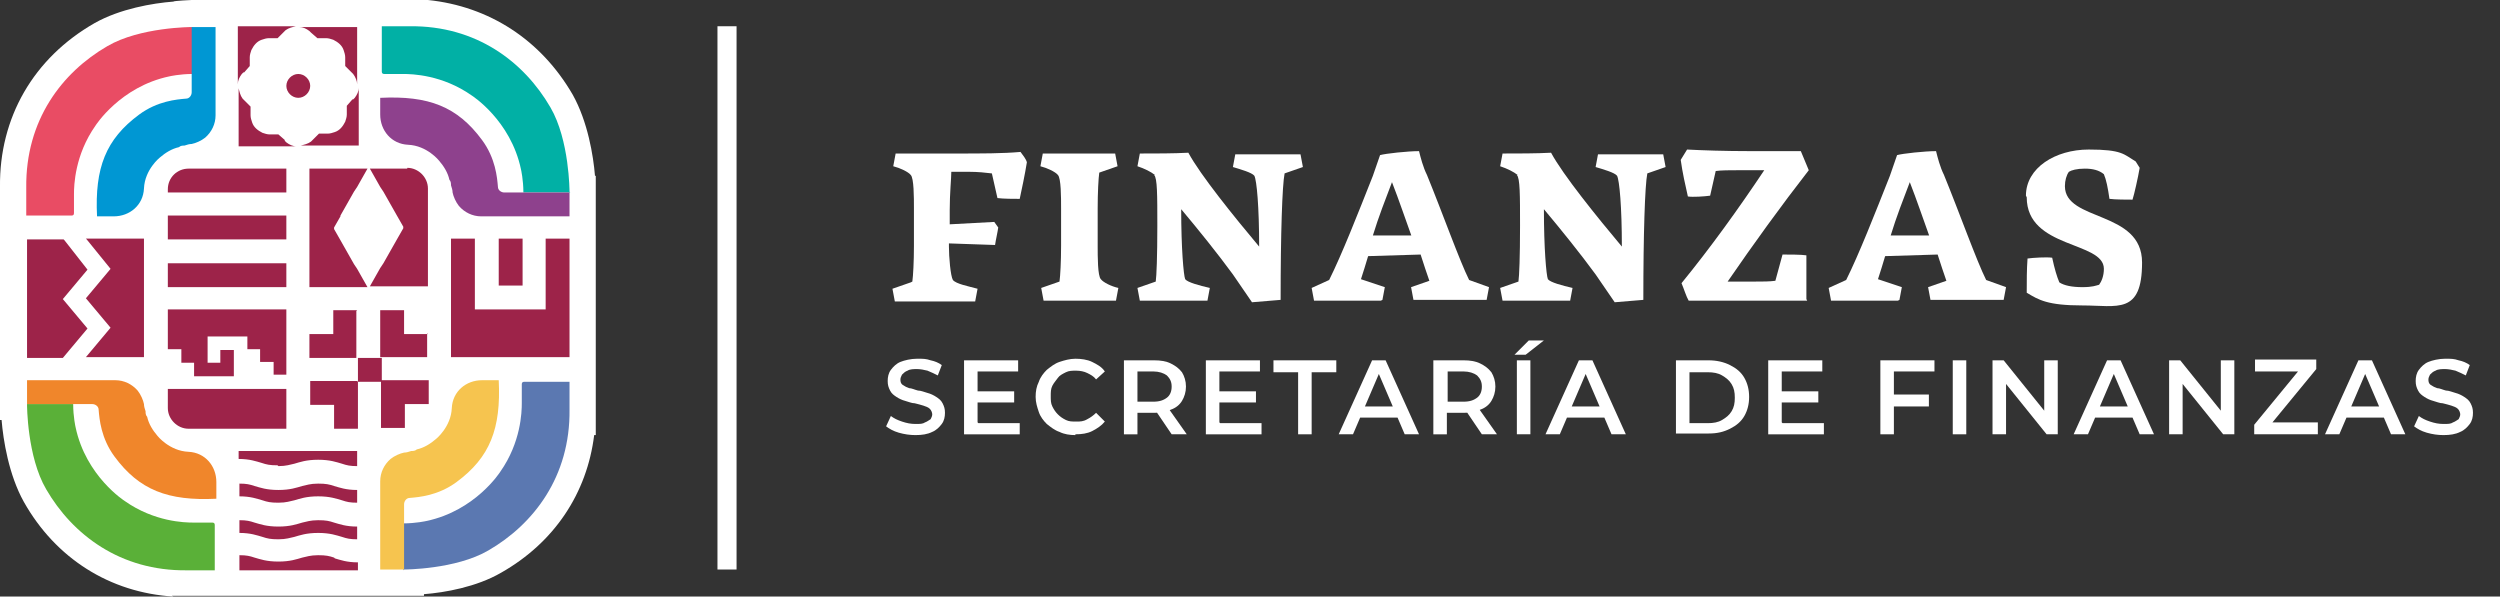<?xml version="1.0" encoding="UTF-8"?>
<svg id="Capa_1" xmlns="http://www.w3.org/2000/svg" version="1.1" viewBox="0 0 314.3 75">
  <rect x="0" y="0" width="314.3" height="75" fill="#333333" stroke="none"/>
  <!-- Generator: Adobe Illustrator 29.1.0, SVG Export Plug-In . SVG Version: 2.1.0 Build 142)  -->
  <defs>
    <style>
      .st0 {
        fill: #01b0a5;
      }

      .st1 {
        fill: #0097d3;
      }

      .st2 {
        fill: #fff;
      }

      .st3 {
        fill: #e94c64;
      }

      .st4 {
        fill: #9d2349;
      }

      .st5 {
        fill: #f0862b;
      }

      .st6 {
        fill: #5b78b1;
      }

      .st7 {
        fill: #f6c44f;
      }

      .st8 {
        fill: #5ab038;
      }

      .st9 {
        fill: #8e418d;
      }
    </style>
  </defs>
  <g>
    <path class="st2" d="M21.8,75h0c-8-.5-14.8-4.8-18.8-11.9-1.9-3.4-2.6-7.8-2.8-10.3H0c0,0,0-2,0-2v-27.3C-.1,14.8,4.2,7.3,11.9,2.9,15.1,1.1,19.2.4,21.8.2h0c0-.1,2.3-.2,2.3-.2h29.7c7.7.8,14.2,5,18.2,11.9,1.9,3.4,2.6,7.7,2.8,10.2h.1c0,0,0,2,0,2v30.6h-.2c-.9,7.3-5,13.5-11.7,17.3-3.1,1.8-7.1,2.5-9.7,2.7v.2s-2.6,0-2.6,0h-29.1Z"/>
    <g>
      <g>
        <path class="st3" d="M24.1,3.4s-6.5,0-10.6,2.4C7.8,9.1,3.2,15.1,3.3,23.6v3.5h5.7c.2,0,.3-.1.3-.3v-1.4c0-.4,0-.7,0-1,0-1.1.1-4.9,2.7-8.6,0,0,3.1-4.9,9.3-6.2,0,0,1.3-.3,2.9-.3V3.4Z"/>
        <path class="st1" d="M27.1,3.4v11.1c0,1.1-.5,2.1-1.3,2.8-.5.4-1.2.7-1.7.8-.3,0-.6.1-.9.2-.2,0-.5,0-.7.2-.9.2-1.7.7-2.4,1.3,0,0-1.9,1.5-2,3.9-.1,2.1-1.8,3.5-3.8,3.5h-2.1c-.3-6.1,1.1-9.7,5.3-12.8,2.3-1.7,4.7-1.9,5.9-2,.4,0,.7-.4.7-.8V3.4h3Z"/>
      </g>
      <g>
        <path class="st0" d="M71.6,24.1s0-6.5-2.4-10.6c-3.3-5.7-9.3-10.3-17.7-10.2h-3.5v5.7c0,.2.1.3.3.3h1.4c.4,0,.7,0,1,0,1.1,0,4.9.1,8.6,2.7,0,0,4.9,3.1,6.2,9.3,0,0,.3,1.3.3,2.9h5.9Z"/>
        <path class="st9" d="M71.6,27.2h-11.1c-1.1,0-2.1-.5-2.8-1.3-.4-.5-.7-1.2-.8-1.7,0-.3-.1-.6-.2-.9,0-.2,0-.5-.2-.7-.2-.9-.7-1.7-1.3-2.4,0,0-1.5-1.9-3.9-2-2.1-.1-3.5-1.8-3.5-3.8v-2.1c6.1-.3,9.7,1.1,12.8,5.3,1.7,2.3,1.9,4.7,2,5.9,0,.4.4.7.8.7h8.2v3Z"/>
      </g>
      <g>
        <path class="st6" d="M50.8,71.6s6.5,0,10.6-2.4c5.7-3.3,10.3-9.3,10.2-17.7v-3.5h-5.7c-.2,0-.3.1-.3.3v1.4c0,.4,0,.7,0,1,0,1.1-.1,4.9-2.7,8.6,0,0-3.1,4.9-9.3,6.2,0,0-1.3.3-2.9.3v5.9Z"/>
        <path class="st7" d="M47.8,71.6v-11.1c0-1.1.5-2.1,1.3-2.8.5-.4,1.2-.7,1.7-.8.3,0,.6-.1.9-.2.2,0,.5,0,.7-.2.9-.2,1.7-.7,2.4-1.3,0,0,1.9-1.5,2-3.9.1-2.1,1.8-3.5,3.8-3.5h2.1c.3,6.1-1.1,9.7-5.3,12.8-2.3,1.7-4.7,1.9-5.9,2-.4,0-.7.4-.7.8v8.2h-3Z"/>
      </g>
      <g>
        <path class="st8" d="M3.4,50.9s0,6.5,2.4,10.6c3.3,5.7,9.3,10.3,17.7,10.2h3.5v-5.7c0-.2-.1-.3-.3-.3h-1.4c-.4,0-.7,0-1,0-1.1,0-4.9-.1-8.6-2.7,0,0-4.9-3.1-6.2-9.3,0,0-.3-1.3-.3-2.9H3.4Z"/>
        <path class="st5" d="M3.4,47.8h11.1c1.1,0,2.1.5,2.8,1.3.4.5.7,1.2.8,1.7,0,.3.1.6.2.9,0,.2,0,.5.2.7.2.9.7,1.7,1.3,2.4,0,0,1.5,1.9,3.9,2,2.1.1,3.5,1.8,3.5,3.8v2.1c-6.1.3-9.7-1.1-12.8-5.3-1.7-2.3-1.9-4.7-2-5.9,0-.4-.4-.7-.8-.7H3.4v-3Z"/>
      </g>
      <path class="st4" d="M21.1,30.1h14.9v-3h-14.9v3ZM23.7,21.2c-1.4,0-2.6,1.1-2.6,2.6v.4h14.9v-3h-12.3ZM21.1,36.1h14.9v-3h-14.9v3Z"/>
      <path class="st4" d="M65.7,30h-3v5.9h3v-5.9ZM68.6,30v8.9h-8.9v-8.9h-3v14.9h14.9v-14.9h-3Z"/>
      <path class="st4" d="M42.8,27.1l1.7-3,.4-.6,1.3-2.3s0,0,.1,0h-7.4v14.9h7.4s0,0-.1,0l-1.3-2.3-.4-.6-1.7-3-.8-1.4s0-.1,0-.2l.8-1.4ZM51.2,21.2h-4.8s0,0,.1,0l1.3,2.3.4.6,1.7,3,.8,1.4c0,0,0,.1,0,.2l-.8,1.4-1.7,3-.4.6-1.3,2.3s0,0-.1,0h7.4v-12.3c0-1.4-1.2-2.6-2.6-2.6Z"/>
      <path class="st4" d="M37.6,3.4c.5,0,.9.2,1.3.5,0,0,.1.1.2.2l.8.7h1.1c.3,0,.6.1.9.2.6.3,1.1.7,1.3,1.3.1.3.2.6.2.9v1.1c0,0,.8.8.8.8,0,0,.1.1.2.2.3.4.5.9.5,1.3V3.4h-7.3ZM30.7,9.1l.7-.8v-1.1c0-.3.1-.6.2-.9.3-.6.7-1.1,1.3-1.3.3-.1.6-.2.9-.2h1.1c0,0,.8-.8.8-.8,0,0,.1-.1.2-.2.4-.3.9-.4,1.3-.5h-7.3v7.3c0-.5.2-.9.5-1.3,0,0,.1-.1.2-.2ZM44.3,12.5l-.7.8v1.1c0,.3-.1.6-.2.9-.3.6-.7,1.1-1.3,1.3-.3.1-.6.2-.9.2h-1.1c0,0-.8.8-.8.8,0,0-.1.1-.2.2-.4.3-.9.4-1.3.5h7.3v-7.3c0,.5-.2.9-.5,1.3,0,0-.1.1-.2.2ZM35.8,17.6l-.8-.7h-1.1c-.3,0-.6-.1-.9-.2-.6-.3-1.1-.7-1.3-1.3-.1-.3-.2-.6-.2-.9v-1.1c0,0-.8-.8-.8-.8,0,0-.1-.1-.2-.2-.3-.4-.4-.9-.5-1.3v7.3h7.3c-.5,0-.9-.2-1.3-.5,0,0-.1-.1-.2-.2ZM39,10.8c0-.8-.7-1.5-1.5-1.5s-1.5.7-1.5,1.5.7,1.5,1.5,1.5,1.5-.7,1.5-1.5Z"/>
      <path class="st4" d="M8,30.1H3.4v14.9h4.5l3.1-3.7-3.1-3.7,3.1-3.7-2.9-3.7ZM10.9,30.1l3,3.7-3.1,3.7,3.1,3.7-3.1,3.7h7.3v-14.9h-7.3Z"/>
      <path class="st4" d="M44.9,39h-3v3h-3v3h5.9v-5.9ZM53.8,42h-3v-3h-3v5.9h5.9v-3ZM44.9,47.9h-5.9v3h3v3h3v-5.9h3v-3h-3v3ZM47.9,47.9v5.9h3v-3h3v-3h-5.9Z"/>
      <path class="st4" d="M22.8,45.6h1.6v1.7h5v-3.3h-1.7v1.6h-1.6v-3.3h5v1.6h1.6v1.6h1.7v1.6h1.6v-8.2h-14.9v5h1.7v1.6ZM21.1,48.9v2.4c0,1.4,1.2,2.6,2.6,2.6h12.3v-5h-14.9Z"/>
      <path class="st4" d="M35,67.8c1,0,1.5-.2,2-.3.7-.2,1.5-.5,3-.5s2.3.3,3,.5c.6.2,1,.3,1.9.3v-1.6c-1.4,0-2.2-.3-2.9-.5-.6-.2-1-.3-2-.3s-1.5.2-2,.3c-.7.2-1.5.5-3,.5s-2.3-.3-3-.5c-.6-.2-1-.3-1.9-.3v1.6c1.4,0,2.2.3,2.9.5.6.2,1,.3,2,.3ZM35,63.2c1,0,1.5-.2,2-.3.7-.2,1.5-.5,3-.5s2.3.3,3,.5c.6.2,1,.3,1.9.3v-1.6c-1.4,0-2.2-.3-2.9-.5-.6-.2-1-.3-2-.3s-1.5.2-2,.3c-.7.2-1.5.5-3,.5s-2.3-.3-3-.5c-.6-.2-1-.3-1.9-.3v1.6c1.4,0,2.2.3,2.9.5.6.2,1,.3,2,.3ZM35,58.6c1,0,1.5-.2,2-.3.7-.2,1.5-.5,3-.5s2.3.3,3,.5c.6.2,1,.3,1.9.3v-1.9h-14.9v1c1.4,0,2.2.3,2.9.5.6.2,1,.3,2,.3ZM42,70.1c-.6-.2-1-.3-2-.3s-1.5.2-2,.3c-.7.2-1.5.5-3,.5s-2.3-.3-3-.5c-.6-.2-1-.3-1.9-.3v1.9h14.9v-1c-1.4,0-2.2-.3-2.9-.5Z"/>
    </g>
  </g>
  <rect class="st2" x="90.2" y="3.3" width="2.4" height="68.3"/>
  <g>
    <g>
      <path class="st2" d="M115.1,54.7c-.7,0-1.4-.1-2.1-.3-.7-.2-1.2-.5-1.6-.8l.6-1.3c.4.3.8.5,1.4.7s1.1.3,1.7.3.9,0,1.2-.2c.3-.1.5-.3.7-.4.1-.2.2-.4.2-.6s-.1-.5-.3-.7c-.2-.2-.5-.3-.8-.4s-.7-.2-1.1-.3c-.4,0-.8-.2-1.2-.3-.4-.1-.8-.3-1.1-.5s-.6-.4-.8-.8-.3-.7-.3-1.2.1-1,.4-1.4c.3-.4.7-.8,1.2-1s1.3-.4,2.1-.4,1.1,0,1.7.2c.5.1,1,.3,1.4.6l-.5,1.3c-.4-.2-.8-.4-1.3-.6-.4-.1-.9-.2-1.3-.2s-.9,0-1.2.2c-.3.1-.5.3-.7.5-.1.2-.2.4-.2.6s0,.5.3.7.5.3.8.4c.3,0,.7.2,1.1.3.4,0,.8.2,1.2.3.4.1.8.3,1.1.5s.6.4.8.8.3.7.3,1.2-.1,1-.4,1.4c-.3.4-.7.8-1.2,1-.6.3-1.3.4-2.1.4Z"/>
      <path class="st2" d="M123,53.2h5.2v1.4h-7v-9.3h6.8v1.4h-5.1v6.4ZM122.9,49.2h4.6v1.4h-4.6v-1.4Z"/>
      <path class="st2" d="M135.2,54.7c-.7,0-1.4-.1-2-.4-.6-.2-1.1-.6-1.6-1-.4-.4-.8-.9-1-1.5-.2-.6-.4-1.2-.4-1.9s.1-1.3.4-1.9c.2-.6.6-1.1,1-1.5.5-.4,1-.8,1.6-1,.6-.2,1.3-.4,2-.4s1.5.1,2.1.4,1.2.6,1.6,1.2l-1.1,1c-.3-.4-.7-.6-1.1-.8-.4-.2-.9-.3-1.4-.3s-.9,0-1.3.2c-.4.2-.8.4-1,.7s-.5.6-.7,1c-.2.4-.2.8-.2,1.3s0,.9.2,1.3c.2.4.4.7.7,1s.6.5,1,.7.8.2,1.3.2.9,0,1.4-.3c.4-.2.8-.5,1.1-.8l1.1,1.1c-.4.5-1,.9-1.6,1.2-.6.3-1.3.4-2.1.4Z"/>
      <path class="st2" d="M141.3,54.6v-9.3h3.8c.8,0,1.5.1,2.1.4.6.3,1,.6,1.4,1.1.3.5.5,1.1.5,1.8s-.2,1.3-.5,1.8c-.3.5-.8.9-1.4,1.1-.6.3-1.3.4-2.1.4h-2.9l.8-.8v3.5h-1.7ZM143,51.3l-.8-.8h2.8c.8,0,1.3-.2,1.7-.5.4-.3.6-.8.6-1.4s-.2-1-.6-1.4c-.4-.3-1-.5-1.7-.5h-2.8l.8-.8v5.4ZM147.3,54.6l-2.3-3.4h1.8l2.4,3.4h-1.9Z"/>
      <path class="st2" d="M153.4,53.2h5.2v1.4h-7v-9.3h6.8v1.4h-5.1v6.4ZM153.3,49.2h4.6v1.4h-4.6v-1.4Z"/>
      <path class="st2" d="M163.2,54.6v-7.8h-3.1v-1.5h7.9v1.5h-3.1v7.8h-1.7Z"/>
      <path class="st2" d="M168.3,54.6l4.2-9.3h1.7l4.2,9.3h-1.8l-3.6-8.4h.7l-3.6,8.4h-1.8ZM170.2,52.5l.5-1.4h5l.5,1.4h-5.9Z"/>
      <path class="st2" d="M180.2,54.6v-9.3h3.8c.8,0,1.5.1,2.1.4.6.3,1,.6,1.4,1.1.3.5.5,1.1.5,1.8s-.2,1.3-.5,1.8c-.3.5-.8.9-1.4,1.1-.6.3-1.3.4-2.1.4h-2.9l.8-.8v3.5h-1.7ZM182,51.3l-.8-.8h2.8c.8,0,1.3-.2,1.7-.5.4-.3.6-.8.6-1.4s-.2-1-.6-1.4c-.4-.3-1-.5-1.7-.5h-2.8l.8-.8v5.4ZM186.3,54.6l-2.3-3.4h1.8l2.4,3.4h-1.9Z"/>
      <path class="st2" d="M190.4,44.6l1.8-1.8h1.9l-2.3,1.8h-1.4ZM190.7,54.6v-9.3h1.7v9.3h-1.7Z"/>
      <path class="st2" d="M194.3,54.6l4.2-9.3h1.7l4.2,9.3h-1.8l-3.6-8.4h.7l-3.6,8.4h-1.8ZM196.2,52.5l.5-1.4h5l.5,1.4h-5.9Z"/>
      <path class="st2" d="M210.7,54.6v-9.3h4.1c1,0,1.9.2,2.7.6.8.4,1.4.9,1.8,1.6.4.7.6,1.5.6,2.4s-.2,1.7-.6,2.4c-.4.7-1,1.2-1.8,1.6-.8.4-1.6.6-2.7.6h-4.1ZM212.4,53.2h2.3c.7,0,1.3-.1,1.8-.4.5-.3.9-.6,1.2-1.1.3-.5.4-1,.4-1.7s-.1-1.2-.4-1.7c-.3-.5-.7-.8-1.2-1.1-.5-.3-1.1-.4-1.8-.4h-2.3v6.4Z"/>
      <path class="st2" d="M224.1,53.2h5.2v1.4h-7v-9.3h6.8v1.4h-5.1v6.4ZM224,49.2h4.6v1.4h-4.6v-1.4Z"/>
      <path class="st2" d="M238.1,54.6h-1.7v-9.3h6.8v1.4h-5.1v7.8ZM237.9,49.6h4.6v1.5h-4.6v-1.5Z"/>
      <path class="st2" d="M245.5,54.6v-9.3h1.7v9.3h-1.7Z"/>
      <path class="st2" d="M250.5,54.6v-9.3h1.4l5.8,7.2h-.7v-7.2h1.7v9.3h-1.4l-5.8-7.2h.7v7.2h-1.7Z"/>
      <path class="st2" d="M260.7,54.6l4.2-9.3h1.7l4.2,9.3h-1.8l-3.6-8.4h.7l-3.6,8.4h-1.8ZM262.6,52.5l.5-1.4h5l.5,1.4h-5.9Z"/>
      <path class="st2" d="M272.7,54.6v-9.3h1.4l5.8,7.2h-.7v-7.2h1.7v9.3h-1.4l-5.8-7.2h.7v7.2h-1.7Z"/>
      <path class="st2" d="M283.4,54.6v-1.2l6-7.3.2.6h-6.1v-1.5h7.7v1.2l-6,7.3-.2-.6h6.4v1.5h-7.9Z"/>
      <path class="st2" d="M292.3,54.6l4.2-9.3h1.7l4.2,9.3h-1.8l-3.6-8.4h.7l-3.6,8.4h-1.8ZM294.3,52.5l.5-1.4h5l.5,1.4h-5.9Z"/>
      <path class="st2" d="M307.2,54.7c-.7,0-1.4-.1-2.1-.3-.7-.2-1.2-.5-1.6-.8l.6-1.3c.4.3.8.5,1.4.7s1.1.3,1.7.3.9,0,1.2-.2c.3-.1.5-.3.7-.4.1-.2.2-.4.2-.6s-.1-.5-.3-.7c-.2-.2-.5-.3-.8-.4s-.7-.2-1.1-.3c-.4,0-.8-.2-1.2-.3-.4-.1-.8-.3-1.1-.5s-.6-.4-.8-.8-.3-.7-.3-1.2.1-1,.4-1.4c.3-.4.7-.8,1.2-1s1.3-.4,2.1-.4,1.1,0,1.7.2c.5.1,1,.3,1.4.6l-.5,1.3c-.4-.2-.8-.4-1.3-.6-.4-.1-.9-.2-1.3-.2s-.9,0-1.2.2c-.3.1-.5.3-.7.5-.1.2-.2.4-.2.6s0,.5.3.7.5.3.8.4c.3,0,.7.2,1.1.3.4,0,.8.2,1.2.3.4.1.8.3,1.1.5s.6.4.8.8.3.7.3,1.2-.1,1-.4,1.4c-.3.4-.7.8-1.2,1-.6.3-1.3.4-2.1.4Z"/>
    </g>
    <g>
      <path class="st2" d="M114.7,35.4c.1-.7.2-2.5.2-4.5v-4.7c0-1.4,0-3.8-.4-4.2-.3-.4-1.4-.9-2.2-1.1l.3-1.6h7.4c3.4,0,6.1,0,8.3-.2.3.4.7.9.8,1.3-.2,1.3-.7,3.7-.9,4.6-.6,0-2.1,0-2.8-.1l-.7-3.1c-.8-.1-1.8-.2-2.8-.2s-1.6,0-2.3,0c0,.8-.2,2.7-.2,4.8v1.8l5.6-.3.5.7c-.1.7-.3,1.5-.4,2.2l-5.8-.2v.4c0,1.3.2,3.7.5,4.2.4.5,2,.8,3.1,1.1l-.3,1.6h-10.1l-.3-1.6,2.3-.8Z"/>
      <path class="st2" d="M133.2,35.4c.1-.7.2-2.5.2-4.5v-4.7c0-1.4,0-3.8-.4-4.2-.3-.4-1.4-.9-2.2-1.1l.3-1.6h9.1l.3,1.6-2.3.8c-.1.7-.2,2.5-.2,4.5v4.7c0,1.4,0,3.8.4,4.2.3.4,1.3.9,2.2,1.1l-.3,1.6h-9.1l-.3-1.6,2.3-.8Z"/>
      <path class="st2" d="M145.2,22c-.5-.4-1.3-.8-2.2-1.1l.3-1.6c1.9,0,4.3,0,6.1-.1,1.5,2.8,5.8,8.1,8.9,11.8,0-5-.3-8.3-.6-8.9-.3-.4-1.7-.8-2.7-1.1l.3-1.6h8.2l.3,1.6-2.3.8c-.3,1.5-.5,7.6-.5,15.9l-3.6.3-2.4-3.5c-1.9-2.6-4.4-5.7-6.5-8.2,0,4.9.3,8.3.5,8.8.3.4,1.8.8,3.1,1.1l-.3,1.6h-8.5l-.3-1.6,2.3-.8c.1-.7.2-3.1.2-7s0-6-.4-6.4Z"/>
      <path class="st2" d="M173.6,37.8h-8.4l-.3-1.6,2.2-1c1.6-3.2,3.6-8.3,5.5-13.1l.9-2.6c.7-.2,3.5-.5,4.9-.5.2.8.5,2,1,3,2,4.9,4.1,10.8,5.3,13.2l2.5.9-.3,1.6h-9.2l-.3-1.6,2.3-.8c-.3-.9-.7-2-1.1-3.3l-6.6.2c-.3,1-.6,2-.9,2.9l3,1-.3,1.6ZM177.5,29.8c-.8-2.2-1.6-4.6-2.5-6.9-.8,2.1-1.7,4.4-2.4,6.7h5Z"/>
      <path class="st2" d="M190.8,22c-.5-.4-1.3-.8-2.2-1.1l.3-1.6c1.9,0,4.3,0,6.1-.1,1.5,2.8,5.8,8.1,8.9,11.8,0-5-.3-8.3-.6-8.9-.3-.4-1.7-.8-2.7-1.1l.3-1.6h8.2l.3,1.6-2.3.8c-.3,1.5-.5,7.6-.5,15.9l-3.6.3-2.4-3.5c-1.9-2.6-4.4-5.7-6.5-8.2,0,4.9.3,8.3.5,8.8.3.4,1.8.8,3.1,1.1l-.3,1.6h-8.5l-.3-1.6,2.3-.8c.1-.7.2-3.1.2-7s0-6-.4-6.4Z"/>
      <path class="st2" d="M227.2,37.8h-14.9c-.3-.5-.6-1.5-.9-2.2,3.6-4.4,7.2-9.4,10.4-14.2h-3.3c-1,0-2.1,0-2.8.1l-.7,3.1c-.7.1-2.2.2-2.8.1-.3-1.3-.7-3.1-.9-4.6l.8-1.3c1.9.1,4.7.2,8,.2h6.3c.3.7.7,1.7,1,2.4-3.5,4.5-6.9,9.2-10.2,14h3.4c1,0,1.9,0,2.6-.1l.9-3.3c.7,0,2.4,0,3,.1,0,1.7,0,3.6,0,5.5Z"/>
      <path class="st2" d="M238.6,37.8h-8.4l-.3-1.6,2.2-1c1.6-3.2,3.6-8.3,5.5-13.1l.9-2.6c.7-.2,3.5-.5,4.9-.5.2.8.5,2,1,3,2,4.9,4.1,10.8,5.3,13.2l2.5.9-.3,1.6h-9.2l-.3-1.6,2.3-.8c-.3-.9-.7-2-1.1-3.3l-6.6.2c-.3,1-.6,2-.9,2.9l3,1-.3,1.6ZM242.6,29.8c-.8-2.2-1.6-4.6-2.5-6.9-.8,2.1-1.7,4.4-2.4,6.7h5Z"/>
      <path class="st2" d="M254.7,24.6c0-3.5,3.7-5.8,7.9-5.8s4.4.6,5.9,1.5l.5.8c-.2,1.2-.7,3.4-.9,4-.6,0-2.2,0-2.9-.1-.2-1.4-.4-2.4-.7-3.1-.6-.5-1.4-.7-2.4-.7s-1.7.2-2,.4c-.3.4-.5,1.1-.5,1.8,0,4.5,9.7,3,9.7,9.6s-3.1,5.4-7.5,5.4-5.5-.7-7-1.6c0-1.5,0-2.9.1-4.3.7-.1,2.4-.2,3.1-.1.3,1.4.6,2.4.9,3.1.6.4,1.6.6,2.9.6s1.7-.2,2.1-.3c.3-.4.6-1.1.6-2,0-3.5-9.7-2.5-9.7-9Z"/>
    </g>
  </g>
</svg>